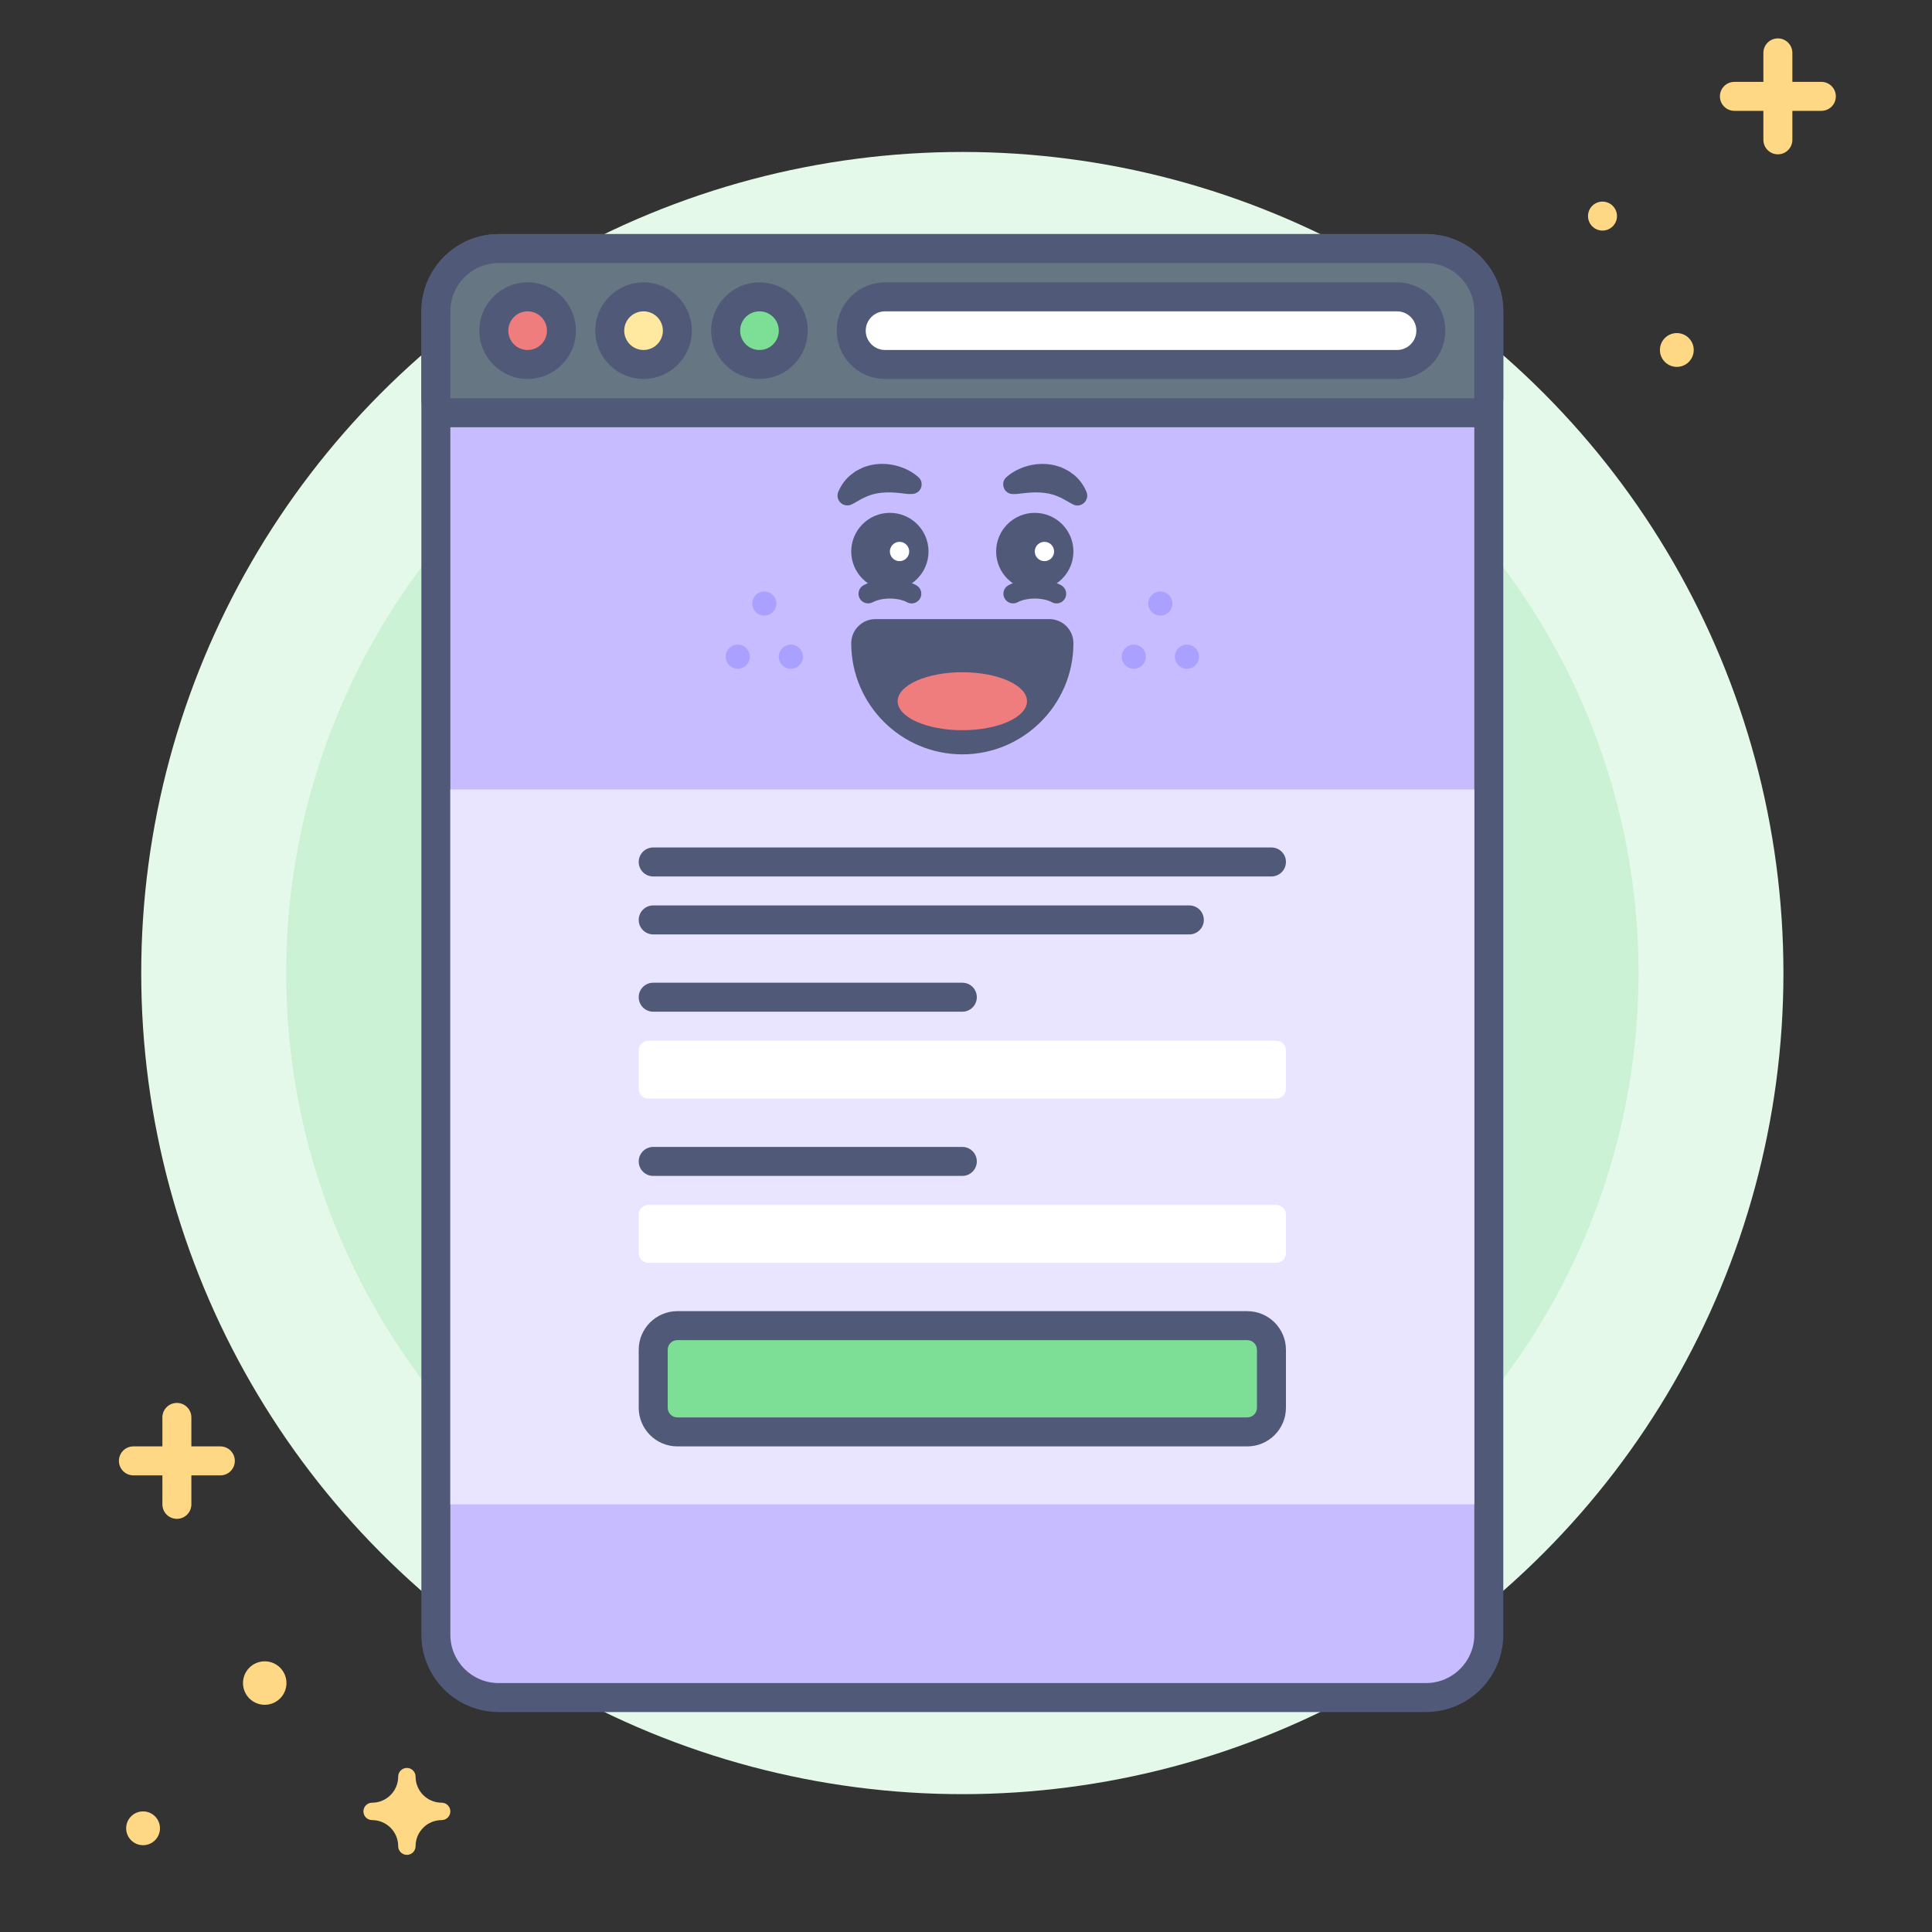 <?xml version="1.0" encoding="utf-8"?>
<!-- Generator: Adobe Illustrator 26.0.1, SVG Export Plug-In . SVG Version: 6.00 Build 0)  -->
<svg version="1.1" id="CRO_x5F_Hub-Lead_x5F_Generation_x5F_Form"
	 xmlns="http://www.w3.org/2000/svg" xmlns:xlink="http://www.w3.org/1999/xlink" x="0px" y="0px" viewBox="0 0 400 400"
	 style="enable-background:new 0 0 400 400;" xml:space="preserve">
<rect x="0" y="0" width="400" height="400" fill="#333333" stroke="none"/>
<style type="text/css">
	.st0{fill:none;}
	.st1{fill:#E5F9EA;}
	.st2{fill:#CBF2D5;}
	.st3{fill:#B1ECC0;}
	.st4{fill:#FFD886;}
	.st5{fill:#C7BCFF;}
	.st6{fill:#515979;}
	.st7{fill:#667683;}
	.st8{fill:#FFFFFF;}
	.st9{fill:#EF7D7D;}
	.st10{fill:#FFE8A0;}
	.st11{fill:#7DDF96;}
	.st12{fill:#AAA0FF;}
	.st13{fill:#E9E4FF;}
</style>
<rect class="st0" width="400" height="400"/>
<g>
	<g>
		<circle class="st1" cx="199.24" cy="201.46" r="170"/>
	</g>
	<g>
		<circle class="st2" cx="199.24" cy="201.46" r="140"/>
	</g>
	<g>
		<circle class="st3" cx="199.24" cy="201.46" r="110"/>
	</g>
</g>
<g>
	<circle class="st4" cx="331.78" cy="44.74" r="3"/>
</g>
<path class="st4" d="M377.09,16.95h-6v-6c0-1.66-1.34-3-3-3s-3,1.34-3,3v6h-6c-1.66,0-3,1.34-3,3s1.34,3,3,3h6v6c0,1.66,1.34,3,3,3
	s3-1.34,3-3v-6h6c1.66,0,3-1.34,3-3S378.75,16.95,377.09,16.95z"/>
<g>
	<circle class="st4" cx="347.17" cy="72.46" r="3.5"/>
</g>
<g>
	<circle class="st4" cx="54.81" cy="348.46" r="4.5"/>
</g>
<g>
	<circle class="st4" cx="29.62" cy="378.53" r="3.5"/>
</g>
<path class="st4" d="M45.62,299.46h-6v-6c0-1.66-1.34-3-3-3s-3,1.34-3,3v6h-6c-1.66,0-3,1.34-3,3s1.34,3,3,3h6v6c0,1.66,1.34,3,3,3
	s3-1.34,3-3v-6h6c1.66,0,3-1.34,3-3S47.27,299.46,45.62,299.46z"/>
<g>
	<path class="st4" d="M91.44,373.23c-2.98,0-5.4-2.42-5.4-5.4c0-0.99-0.81-1.8-1.8-1.8c-0.99,0-1.8,0.81-1.8,1.8
		c0,2.98-2.42,5.4-5.4,5.4c-0.99,0-1.8,0.81-1.8,1.8c0,0.99,0.81,1.8,1.8,1.8c2.98,0,5.4,2.42,5.4,5.4c0,0.99,0.81,1.8,1.8,1.8
		c0.99,0,1.8-0.81,1.8-1.8c0-2.98,2.42-5.4,5.4-5.4c0.99,0,1.8-0.81,1.8-1.8C93.24,374.04,92.44,373.23,91.44,373.23z"/>
</g>
<g>
	<g>
		<g>
			<path class="st5" d="M103.24,351.46c-7.17,0-13-5.83-13-13v-274c0-7.17,5.83-13,13-13h192c7.17,0,13,5.83,13,13v274
				c0,7.17-5.83,13-13,13H103.24z"/>
		</g>
		<g>
			<path class="st6" d="M295.24,54.46c5.52,0,10,4.48,10,10v274c0,5.52-4.48,10-10,10h-192c-5.52,0-10-4.48-10-10v-274
				c0-5.52,4.48-10,10-10H295.24 M295.24,48.46h-192c-8.82,0-16,7.18-16,16v274c0,8.82,7.18,16,16,16h192c8.82,0,16-7.18,16-16v-274
				C311.24,55.63,304.07,48.46,295.24,48.46L295.24,48.46z"/>
		</g>
	</g>
	<g>
		<g>
			<path class="st7" d="M93.24,85.46c-1.66,0-3-1.34-3-3v-18c0-7.17,5.83-13,13-13h192c7.17,0,13,5.83,13,13v18c0,1.66-1.34,3-3,3
				H93.24z"/>
		</g>
		<g>
			<path class="st6" d="M295.24,54.46c5.52,0,10,4.48,10,10v18h-212v-18c0-5.52,4.48-10,10-10H295.24 M295.24,48.46h-192
				c-8.82,0-16,7.18-16,16v18c0,3.31,2.69,6,6,6h212c3.31,0,6-2.69,6-6v-18C311.24,55.63,304.07,48.46,295.24,48.46L295.24,48.46z"
				/>
		</g>
	</g>
	<g>
		<g>
			<path class="st8" d="M183.24,75.46c-3.86,0-7-3.14-7-7s3.14-7,7-7h106c3.86,0,7,3.14,7,7s-3.14,7-7,7H183.24z"/>
		</g>
		<g>
			<g>
				<path class="st6" d="M289.24,64.46c2.21,0,4,1.79,4,4s-1.79,4-4,4h-106c-2.21,0-4-1.79-4-4s1.79-4,4-4H289.24 M289.24,58.46
					h-106c-5.51,0-10,4.49-10,10s4.49,10,10,10h106c5.51,0,10-4.49,10-10S294.76,58.46,289.24,58.46L289.24,58.46z"/>
			</g>
		</g>
	</g>
	<g>
		<g>
			<circle class="st9" cx="109.24" cy="68.46" r="7"/>
		</g>
		<g>
			<g>
				<path class="st6" d="M109.24,64.46c2.21,0,4,1.79,4,4s-1.79,4-4,4s-4-1.79-4-4S107.03,64.46,109.24,64.46 M109.24,58.46
					c-5.51,0-10,4.49-10,10s4.49,10,10,10s10-4.49,10-10S114.76,58.46,109.24,58.46L109.24,58.46z"/>
			</g>
		</g>
	</g>
	<g>
		<g>
			<circle class="st10" cx="133.24" cy="68.46" r="7"/>
		</g>
		<g>
			<g>
				<path class="st6" d="M133.24,64.46c2.21,0,4,1.79,4,4s-1.79,4-4,4s-4-1.79-4-4S131.03,64.46,133.24,64.46 M133.24,58.46
					c-5.51,0-10,4.49-10,10s4.49,10,10,10c5.51,0,10-4.49,10-10S138.76,58.46,133.24,58.46L133.24,58.46z"/>
			</g>
		</g>
	</g>
	<g>
		<g>
			<circle class="st11" cx="157.24" cy="68.46" r="7"/>
		</g>
		<g>
			<g>
				<path class="st6" d="M157.24,64.46c2.21,0,4,1.79,4,4s-1.79,4-4,4c-2.21,0-4-1.79-4-4S155.03,64.46,157.24,64.46 M157.24,58.46
					c-5.51,0-10,4.49-10,10s4.49,10,10,10c5.51,0,10-4.49,10-10S162.76,58.46,157.24,58.46L157.24,58.46z"/>
			</g>
		</g>
	</g>
	<g>
		<g>
			<circle class="st12" cx="158.24" cy="124.96" r="2.5"/>
		</g>
		<g>
			<circle class="st12" cx="163.74" cy="135.96" r="2.5"/>
		</g>
		<g>
			<circle class="st12" cx="152.74" cy="135.96" r="2.5"/>
		</g>
	</g>
	<g>
		<g>
			<circle class="st12" cx="240.24" cy="124.96" r="2.5"/>
		</g>
		<g>
			<circle class="st12" cx="245.74" cy="135.96" r="2.5"/>
		</g>
		<g>
			<circle class="st12" cx="234.74" cy="135.96" r="2.5"/>
		</g>
	</g>
	<g>
		<rect x="93.24" y="163.46" class="st13" width="212" height="148"/>
	</g>
	<g>
		<g>
			<path class="st11" d="M140.24,296.46c-2.76,0-5-2.24-5-5v-12c0-2.76,2.24-5,5-5h118c2.76,0,5,2.24,5,5v12c0,2.76-2.24,5-5,5
				H140.24z"/>
		</g>
		<g>
			<path class="st6" d="M258.24,277.46c1.1,0,2,0.9,2,2v12c0,1.1-0.9,2-2,2h-118c-1.1,0-2-0.9-2-2v-12c0-1.1,0.9-2,2-2H258.24
				 M258.24,271.46h-118c-4.41,0-8,3.59-8,8v12c0,4.41,3.59,8,8,8h118c4.41,0,8-3.59,8-8v-12
				C266.24,275.05,262.65,271.46,258.24,271.46L258.24,271.46z"/>
		</g>
	</g>
	<g>
		<g>
			<g>
				<path class="st6" d="M217.25,128.18L217.25,128.18h-36.01c-2.76,0-5,2.24-5,5c0,12.68,10.32,23,23,23
					c12.62,0,22.9-10.22,23-22.82c0-0.06,0-0.12,0-0.18C222.25,130.42,220.01,128.18,217.25,128.18z"/>
				<g>
					<g>
						<ellipse class="st9" cx="199.24" cy="145.18" rx="13.39" ry="6"/>
					</g>
				</g>
			</g>
		</g>
		<g>
			<g>
				<path class="st6" d="M218.74,124.93c-0.32,0-0.64-0.08-0.94-0.24c-1.89-1.02-5.21-1.02-7.11,0c-0.97,0.52-2.19,0.15-2.71-0.82
					c-0.52-0.97-0.16-2.19,0.82-2.71c3.05-1.64,7.84-1.64,10.89,0c0.97,0.52,1.34,1.73,0.82,2.71
					C220.14,124.55,219.46,124.93,218.74,124.93z"/>
			</g>
			<g>
				<g>
					<circle class="st6" cx="214.24" cy="114.18" r="8"/>
				</g>
				<g>
					<circle class="st8" cx="216.24" cy="114.18" r="2"/>
				</g>
			</g>
			<g>
				<path class="st6" d="M208.36,98.79c0.68-0.6,1.26-0.97,1.95-1.35c0.68-0.36,1.39-0.66,2.14-0.88c1.49-0.46,3.14-0.63,4.81-0.42
					c0.84,0.09,1.66,0.34,2.47,0.62c0.4,0.16,0.77,0.38,1.15,0.57c0.39,0.18,0.74,0.42,1.07,0.69c1.4,0.97,2.36,2.35,2.98,3.77
					c0.45,1.03-0.01,2.23-1.04,2.69c-0.59,0.26-1.23,0.22-1.76-0.06l-0.37-0.2c-1.05-0.55-1.86-1.12-2.73-1.43
					c-0.84-0.36-1.66-0.59-2.56-0.71c-0.9-0.13-1.87-0.17-2.91-0.11c-0.52,0.04-1.06,0.07-1.61,0.14c-0.53,0.04-1.16,0.16-1.62,0.17
					l-0.62,0.01c-1.1,0.01-2-0.87-2.01-1.98C207.67,99.71,207.94,99.16,208.36,98.79z"/>
			</g>
			<g>
				<path class="st6" d="M188.74,124.93c-0.32,0-0.64-0.08-0.94-0.24c-1.89-1.02-5.22-1.02-7.11,0c-0.97,0.52-2.19,0.16-2.71-0.82
					c-0.52-0.97-0.16-2.19,0.82-2.71c3.05-1.64,7.84-1.64,10.89,0c0.97,0.52,1.34,1.73,0.82,2.71
					C190.14,124.55,189.45,124.93,188.74,124.93z"/>
			</g>
			<g>
				<g>
					<circle class="st6" cx="184.24" cy="114.18" r="8"/>
				</g>
				<g>
					<circle class="st8" cx="186.24" cy="114.18" r="2"/>
				</g>
			</g>
			<g>
				<path class="st6" d="M188.17,102.28c-0.46,0-1.08-0.13-1.62-0.17c-0.55-0.07-1.09-0.1-1.61-0.14c-1.05-0.05-2.02-0.02-2.91,0.11
					c-0.9,0.12-1.72,0.35-2.56,0.71c-0.87,0.31-1.69,0.88-2.73,1.43l-0.36,0.19c-1,0.52-2.23,0.14-2.75-0.86
					c-0.3-0.57-0.3-1.22-0.06-1.77c0.62-1.41,1.58-2.79,2.98-3.77c0.33-0.27,0.68-0.51,1.07-0.69c0.38-0.19,0.76-0.41,1.15-0.57
					c0.81-0.28,1.63-0.53,2.47-0.62c1.67-0.21,3.32-0.04,4.81,0.42c0.75,0.22,1.46,0.52,2.14,0.88c0.69,0.38,1.27,0.75,1.95,1.35
					c0.83,0.72,0.91,1.98,0.19,2.81c-0.4,0.45-0.95,0.68-1.51,0.68L188.17,102.28z"/>
			</g>
		</g>
	</g>
	<g>
		<path class="st8" d="M264.24,261.46h-130c-1.1,0-2-0.9-2-2v-8c0-1.1,0.9-2,2-2h130c1.1,0,2,0.9,2,2v8
			C266.24,260.56,265.35,261.46,264.24,261.46z"/>
	</g>
	<g>
		<path class="st8" d="M264.24,227.46h-130c-1.1,0-2-0.9-2-2v-8c0-1.1,0.9-2,2-2h130c1.1,0,2,0.9,2,2v8
			C266.24,226.56,265.35,227.46,264.24,227.46z"/>
	</g>
	<g>
		<path class="st6" d="M199.24,243.46h-64c-1.66,0-3-1.34-3-3l0,0c0-1.66,1.34-3,3-3h64c1.66,0,3,1.34,3,3l0,0
			C202.24,242.11,200.9,243.46,199.24,243.46z"/>
	</g>
	<g>
		<path class="st6" d="M199.24,209.46h-64c-1.66,0-3-1.34-3-3l0,0c0-1.66,1.34-3,3-3h64c1.66,0,3,1.34,3,3l0,0
			C202.24,208.11,200.9,209.46,199.24,209.46z"/>
	</g>
	<g>
		<path class="st6" d="M246.24,193.46h-111c-1.66,0-3-1.34-3-3l0,0c0-1.66,1.34-3,3-3h111c1.66,0,3,1.34,3,3l0,0
			C249.24,192.11,247.9,193.46,246.24,193.46z"/>
	</g>
	<g>
		<path class="st6" d="M263.24,181.46h-128c-1.66,0-3-1.34-3-3l0,0c0-1.66,1.34-3,3-3h128c1.66,0,3,1.34,3,3l0,0
			C266.24,180.11,264.9,181.46,263.24,181.46z"/>
	</g>
</g>
</svg>

